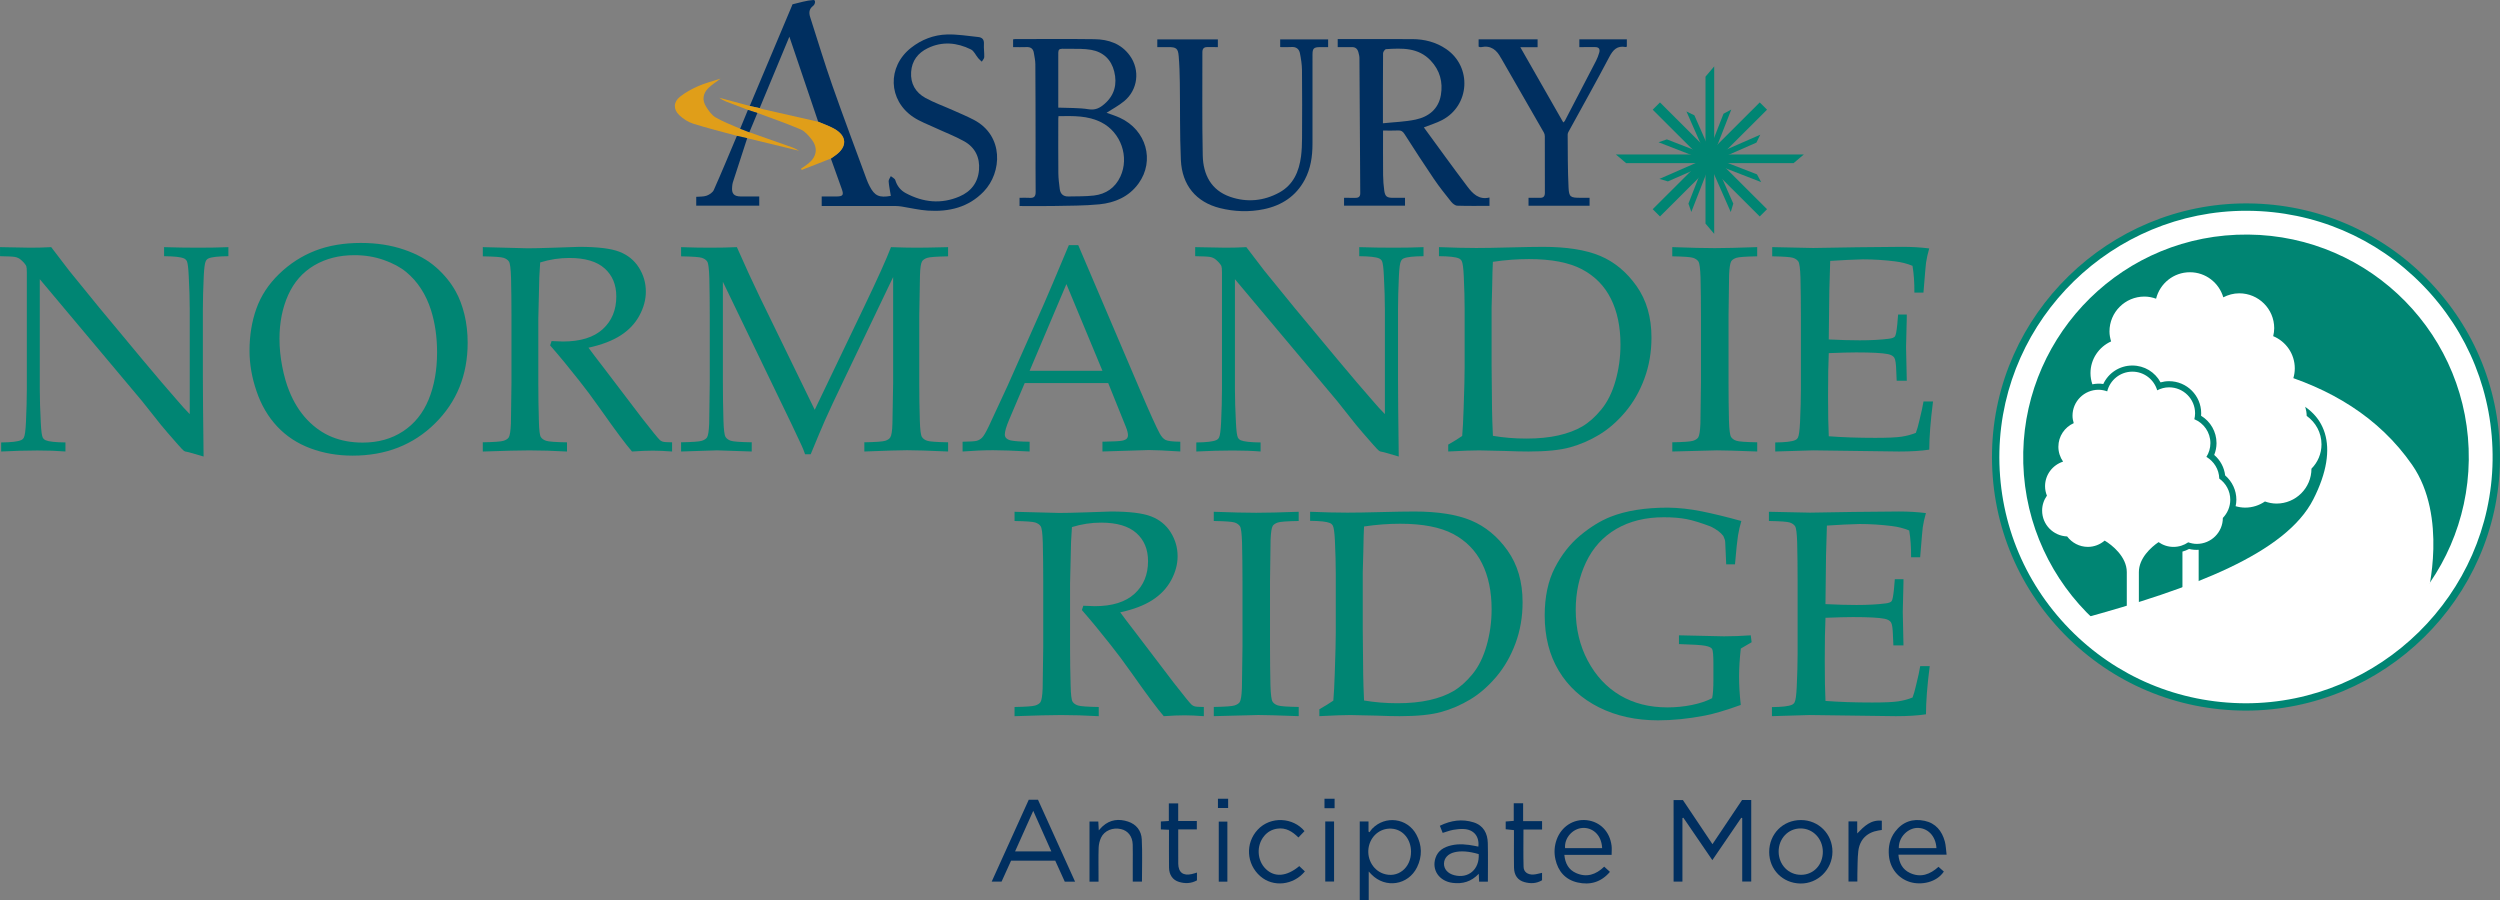 <svg width="386" height="139" viewBox="0 0 386 139" fill="none" xmlns="http://www.w3.org/2000/svg">
<rect x="0" y="0" width="386" height="139" fill="#808080" stroke="none"/>
<g clip-path="url(#clip0_30_1880)">
<path d="M347.159 31.977C325.543 31.79 308.596 49.044 308.139 69.685C307.662 91.206 324.928 109.107 346.746 109.154C368.143 109.139 385.146 92.008 385.424 71.109C385.716 49.586 368.462 32.158 347.159 31.977Z" fill="white"/>
<path d="M258.401 123.53C258.881 123.53 259.323 123.53 259.843 123.53C261.321 125.739 262.827 127.986 264.404 130.341C265.958 128.021 267.461 125.777 268.974 123.521C269.439 123.521 269.881 123.521 270.39 123.521C270.39 127.715 270.39 131.888 270.39 136.114C269.96 136.114 269.527 136.114 269 136.114C269 132.831 269 129.568 269 126.305C268.95 126.293 268.901 126.279 268.851 126.267C267.382 128.418 265.914 130.569 264.387 132.804C262.854 130.563 261.382 128.412 259.914 126.261C259.864 126.276 259.817 126.291 259.767 126.305C259.767 129.562 259.767 132.819 259.767 136.123C259.276 136.123 258.866 136.123 258.404 136.123C258.401 131.929 258.401 127.75 258.401 123.53Z" fill="#002F60"/>
<path d="M209.944 126.839C210.427 126.839 210.836 126.839 211.299 126.839C211.299 127.385 211.299 127.887 211.299 128.392C211.348 128.427 211.398 128.459 211.451 128.494C211.588 128.313 211.708 128.115 211.866 127.951C213.882 125.856 217.307 126.293 218.688 128.865C219.569 130.502 219.613 132.224 218.794 133.899C217.433 136.68 213.917 137.22 211.755 135.011C211.655 134.909 211.559 134.803 211.331 134.561C211.331 136.143 211.331 137.558 211.331 139.003C210.822 139.003 210.409 139.003 209.944 139.003C209.944 134.958 209.944 130.937 209.944 126.839ZM217.863 131.488C217.852 129.655 216.719 128.205 215.116 127.972C213.373 127.721 211.781 128.844 211.363 130.621C210.939 132.431 211.895 134.287 213.56 134.882C215.783 135.676 217.878 134.024 217.863 131.488Z" fill="#002F60"/>
<path d="M165.989 136.125C165.436 136.125 164.96 136.125 164.398 136.125C163.924 135.078 163.43 133.992 162.929 132.886C160.645 132.886 158.392 132.886 156.11 132.886C155.619 133.969 155.136 135.031 154.642 136.122C154.156 136.122 153.685 136.122 153.117 136.122C155.037 131.879 156.929 127.697 158.84 123.477C159.284 123.477 159.729 123.477 160.264 123.477C162.148 127.642 164.053 131.853 165.989 136.125ZM159.533 125.193C158.568 127.353 157.655 129.39 156.727 131.459C158.632 131.459 160.419 131.459 162.327 131.459C161.385 129.346 160.487 127.332 159.533 125.193Z" fill="#002F60"/>
<path d="M229.729 136.134C229.226 136.134 228.816 136.134 228.377 136.134C228.36 135.761 228.342 135.416 228.319 134.914C227.146 136.152 225.803 136.505 224.29 136.318C222.213 136.058 221.017 134.322 221.646 132.454C222.035 131.298 222.962 130.788 224.068 130.525C225.297 130.236 226.522 130.37 227.742 130.613C227.915 130.648 228.085 130.683 228.26 130.718C228.433 129.13 227.549 128.068 225.981 128.001C225.446 127.977 224.896 128.03 224.369 128.129C223.846 128.225 223.34 128.424 222.749 128.599C222.608 128.249 222.471 127.901 222.313 127.499C224.03 126.658 225.759 126.416 227.523 126.971C229.035 127.446 229.679 128.657 229.717 130.163C229.764 132.119 229.729 134.077 229.729 136.134ZM228.313 131.873C226.792 131.427 225.551 131.342 224.539 131.596C223.568 131.841 222.98 132.478 222.953 133.312C222.924 134.176 223.524 134.868 224.533 135.13C226.716 135.702 228.456 134.231 228.313 131.873Z" fill="#002F60"/>
<path d="M282.931 131.503C282.925 134.243 280.675 136.467 277.963 136.414C275.24 136.362 273.166 134.267 273.163 131.558C273.16 128.757 275.281 126.615 278.063 126.615C280.789 126.615 282.937 128.768 282.931 131.503ZM278.083 135.072C280.029 135.063 281.471 133.519 281.445 131.468C281.418 129.466 279.897 127.899 277.993 127.91C276.068 127.922 274.596 129.501 274.623 131.526C274.649 133.537 276.156 135.081 278.083 135.072Z" fill="#002F60"/>
<path d="M247.691 133.811C248.013 134.106 248.273 134.345 248.572 134.617C247.208 136.222 245.491 136.689 243.575 136.254C241.703 135.828 240.571 134.544 240.155 132.673C239.93 131.655 239.991 130.63 240.345 129.644C241.071 127.621 242.946 126.413 244.982 126.635C247.053 126.86 248.554 128.386 248.826 130.569C248.882 131.007 248.835 131.459 248.835 131.99C246.413 131.99 244.011 131.99 241.536 131.99C241.659 133.321 242.203 134.293 243.341 134.798C244.965 135.519 246.398 135.063 247.691 133.811ZM247.372 130.951C247.261 128.736 245.74 127.753 244.359 127.834C242.8 127.928 241.51 129.396 241.647 130.951C243.537 130.951 245.427 130.951 247.372 130.951Z" fill="#002F60"/>
<path d="M299.305 133.835C299.6 134.097 299.866 134.337 300.13 134.57C299.015 136.248 296.663 136.703 294.943 136.196C293.091 135.647 291.827 134.077 291.646 132.092C291.526 130.756 291.78 129.501 292.597 128.418C293.746 126.895 295.303 126.34 297.154 126.734C298.866 127.099 299.831 128.287 300.276 129.906C300.448 130.531 300.457 131.202 300.554 131.958C298.017 131.958 295.586 131.958 293.114 131.958C293.22 133.289 293.775 134.258 294.893 134.783C296.552 135.559 298.003 135.017 299.305 133.835ZM298.986 130.948C298.889 129.04 297.584 127.761 295.946 127.834C294.674 127.89 293.155 129.116 293.173 130.948C295.095 130.948 297.014 130.948 298.986 130.948Z" fill="#002F60"/>
<path d="M176.319 136.12C175.804 136.12 175.392 136.12 174.897 136.12C174.897 135.18 174.897 134.281 174.897 133.385C174.897 132.39 174.918 131.398 174.891 130.402C174.856 129.147 174.163 128.257 173.078 128.009C171.811 127.72 170.518 128.24 170 129.337C169.778 129.81 169.649 130.367 169.631 130.893C169.582 132.337 169.614 133.785 169.614 135.229C169.614 135.521 169.614 135.813 169.614 136.134C169.108 136.134 168.692 136.134 168.219 136.134C168.219 133.055 168.219 129.973 168.219 126.842C168.663 126.842 169.102 126.842 169.579 126.842C169.602 127.277 169.623 127.68 169.652 128.208C169.906 127.936 170.07 127.732 170.266 127.56C171.413 126.536 172.744 126.387 174.151 126.845C175.465 127.271 176.225 128.278 176.29 129.597C176.398 131.754 176.319 133.919 176.319 136.12Z" fill="#002F60"/>
<path d="M200.609 133.727C200.922 134.024 201.2 134.287 201.475 134.547C199.688 136.703 196.572 137.019 194.591 135.291C192.438 133.414 192.245 130.201 194.179 128.115C196.18 125.955 199.693 126.221 201.414 128.325C201.13 128.622 200.828 128.938 200.477 129.305C199.559 128.406 198.55 127.735 197.186 127.948C196.373 128.074 195.709 128.447 195.188 129.075C193.962 130.551 194.077 132.851 195.437 134.17C196.8 135.492 198.652 135.358 200.609 133.727Z" fill="#002F60"/>
<path d="M238.093 134.766C238.093 135.18 238.093 135.536 238.093 135.91C237.224 136.435 236.302 136.452 235.381 136.198C234.336 135.912 233.789 135.154 233.763 133.966C233.731 132.518 233.754 131.071 233.754 129.623C233.754 129.171 233.754 128.722 233.754 128.17C233.336 128.126 232.935 128.085 232.479 128.036C232.479 127.645 232.479 127.274 232.479 126.842C232.874 126.81 233.254 126.778 233.722 126.74C233.722 125.827 233.722 124.939 233.722 124.026C234.231 124.026 234.649 124.026 235.17 124.026C235.17 124.931 235.17 125.818 235.17 126.778C236.194 126.778 237.119 126.778 238.096 126.778C238.096 127.227 238.096 127.604 238.096 128.085C237.157 128.085 236.209 128.085 235.223 128.085C235.223 130.076 235.185 131.967 235.24 133.855C235.264 134.649 235.902 135.081 236.779 135.025C237.195 135.002 237.604 134.868 238.093 134.766Z" fill="#002F60"/>
<path d="M180.491 128.117C180.005 128.097 179.645 128.079 179.236 128.062C179.236 127.659 179.236 127.28 179.236 126.836C179.622 126.813 180.005 126.789 180.467 126.76C180.467 125.87 180.467 124.98 180.467 124.046C180.979 124.046 181.412 124.046 181.913 124.046C181.913 124.954 181.913 125.818 181.913 126.766C182.898 126.766 183.817 126.766 184.791 126.766C184.791 127.227 184.791 127.604 184.791 128.062C183.879 128.062 182.954 128.062 181.918 128.062C181.918 128.914 181.918 129.687 181.918 130.461C181.918 131.427 181.907 132.393 181.921 133.356C181.942 134.698 182.676 135.259 184.001 134.958C184.262 134.9 184.516 134.812 184.812 134.725C184.812 135.121 184.812 135.507 184.812 135.927C183.919 136.423 182.975 136.452 182.024 136.163C181.058 135.871 180.508 135.06 180.497 133.948C180.479 132.32 180.491 130.691 180.491 129.06C180.491 128.768 180.491 128.47 180.491 128.117Z" fill="#002F60"/>
<path d="M285.409 126.825C285.874 126.825 286.263 126.825 286.754 126.825C286.754 127.452 286.754 128.068 286.754 128.684C287.831 127.569 288.846 126.539 290.552 126.717C290.552 127.198 290.552 127.645 290.552 128.147C290.399 128.17 290.23 128.196 290.06 128.223C288.258 128.514 287.129 129.612 286.918 131.447C286.787 132.612 286.816 133.794 286.778 134.967C286.766 135.329 286.775 135.688 286.775 136.114C286.324 136.114 285.891 136.114 285.409 136.114C285.409 133.041 285.409 129.979 285.409 126.825Z" fill="#002F60"/>
<path d="M189.507 136.128C189.071 136.128 188.658 136.128 188.176 136.128C188.176 133.07 188.176 129.991 188.176 126.854C188.579 126.854 189.015 126.854 189.507 126.854C189.507 129.936 189.507 133.012 189.507 136.128Z" fill="#002F60"/>
<path d="M204.62 126.839C205.108 126.839 205.518 126.839 205.98 126.839C205.98 129.938 205.98 132.994 205.98 136.108C205.536 136.108 205.103 136.108 204.62 136.108C204.62 133.035 204.62 129.973 204.62 126.839Z" fill="#002F60"/>
<path d="M188.05 124.758C188.05 124.268 188.05 123.804 188.05 123.32C188.594 123.32 189.089 123.32 189.624 123.32C189.624 123.801 189.624 124.242 189.624 124.758C189.135 124.758 188.644 124.758 188.05 124.758Z" fill="#002F60"/>
<path d="M204.5 123.32C205.029 123.32 205.527 123.32 206.062 123.32C206.062 123.795 206.062 124.265 206.062 124.785C205.532 124.785 205.041 124.785 204.5 124.785C204.5 124.286 204.5 123.824 204.5 123.32Z" fill="#002F60"/>
<path d="M0.178 69.712V68.314C1.738 68.299 2.762 68.179 3.25 67.958C3.458 67.87 3.607 67.727 3.695 67.534C3.844 67.24 3.946 66.46 4.008 65.203C4.096 63.247 4.142 61.56 4.142 60.139V42.042C4.142 41.555 4.113 41.237 4.055 41.088C3.935 40.822 3.668 40.504 3.253 40.134C2.987 39.897 2.677 39.746 2.329 39.678C1.981 39.614 1.205 39.571 0.003 39.556V38.158C2.481 38.216 4.04 38.245 4.678 38.245C5.76 38.245 6.837 38.216 7.905 38.158C9.165 39.801 10.093 41.015 10.687 41.8L15.294 47.462L22.017 55.546C24.17 58.123 25.899 60.151 27.204 61.631C28.035 62.608 28.731 63.379 29.295 63.939V47.707C29.295 46.257 29.243 44.555 29.14 42.6C29.082 41.371 28.985 40.609 28.851 40.312C28.745 40.119 28.59 39.979 28.383 39.889C27.894 39.681 26.876 39.571 25.334 39.556V38.158C27.087 38.216 28.86 38.245 30.656 38.245C32.347 38.245 33.882 38.216 35.263 38.158V39.556C33.719 39.571 32.703 39.681 32.215 39.889C32.007 39.976 31.858 40.125 31.77 40.332C31.621 40.612 31.519 41.392 31.457 42.664C31.369 44.619 31.323 46.297 31.323 47.704V58.385C31.323 60.548 31.361 64.581 31.434 70.488L29.14 69.823L28.605 69.712C28.517 69.682 28.435 69.639 28.359 69.577C28.254 69.504 27.973 69.207 27.514 68.69C26.282 67.298 25.378 66.248 24.799 65.538L21.926 61.919L6.143 43.108V60.139C6.143 61.59 6.196 63.3 6.298 65.27C6.357 66.498 6.454 67.254 6.588 67.534C6.693 67.742 6.848 67.891 7.056 67.978C7.545 68.185 8.563 68.296 10.104 68.311V69.709C8.8 69.604 7.36 69.554 5.787 69.554C4.066 69.557 2.197 69.609 0.178 69.712Z" fill="#008573"/>
<path d="M38.525 54.145C38.525 51.807 38.876 49.645 39.581 47.66C40.286 45.676 41.456 43.892 43.089 42.308C44.721 40.723 46.57 39.529 48.633 38.721C50.695 37.913 53.056 37.51 55.712 37.51C58.161 37.51 60.387 37.854 62.391 38.543C64.395 39.229 66.036 40.142 67.32 41.272C68.605 42.407 69.617 43.645 70.36 44.993C70.924 46 71.372 47.184 71.706 48.544C72.039 49.907 72.206 51.364 72.206 52.919C72.206 57.91 70.524 62.059 67.162 65.378C63.801 68.696 59.562 70.351 54.443 70.351C52.114 70.351 49.937 69.974 47.922 69.218C45.903 68.463 44.198 67.342 42.802 65.853C41.407 64.365 40.345 62.559 39.619 60.434C38.888 58.318 38.525 56.217 38.525 54.145ZM43.153 52.303C43.153 53.71 43.294 55.137 43.577 56.59C43.858 58.041 44.215 59.293 44.645 60.343C45.356 62.121 46.289 63.612 47.439 64.817C48.589 66.026 49.873 66.913 51.289 67.482C52.705 68.054 54.276 68.337 55.999 68.337C58.389 68.337 60.466 67.756 62.233 66.592C64 65.43 65.316 63.793 66.182 61.686C67.051 59.576 67.484 57.145 67.484 54.39C67.484 52.035 67.171 49.867 66.548 47.885C66.162 46.671 65.65 45.574 65.012 44.587C64.374 43.604 63.614 42.743 62.73 42.01C61.847 41.275 60.703 40.659 59.293 40.154C57.883 39.652 56.361 39.398 54.729 39.398C52.368 39.398 50.3 39.923 48.518 40.974C46.737 42.025 45.397 43.548 44.499 45.536C43.604 47.532 43.153 49.785 43.153 52.303Z" fill="#008573"/>
<path d="M74.546 39.579V38.158C75.125 38.172 76.009 38.196 77.194 38.225L81.468 38.336C82.313 38.336 83.627 38.307 85.408 38.248C87.722 38.161 89.065 38.114 89.437 38.114C92.271 38.114 94.34 38.365 95.636 38.87C96.934 39.372 97.938 40.192 98.652 41.324C99.363 42.459 99.719 43.691 99.719 45.022C99.719 46.265 99.386 47.502 98.719 48.731C98.052 49.96 97.084 50.981 95.814 51.795C94.544 52.61 92.894 53.24 90.861 53.684C91.233 54.203 92.108 55.356 93.488 57.148L99.096 64.52C100.7 66.577 101.633 67.724 101.902 67.96C102.036 68.065 102.168 68.138 102.303 68.182C102.525 68.255 103.014 68.293 103.771 68.293V69.714C102.642 69.627 101.656 69.58 100.811 69.58C99.936 69.58 98.859 69.624 97.584 69.714C96.619 68.605 95.001 66.434 92.731 63.209C91.47 61.417 90.355 59.923 89.393 58.724C87.834 56.739 86.35 54.941 84.94 53.328L85.163 52.662C85.935 52.706 86.52 52.729 86.921 52.729C89.621 52.729 91.669 52.093 93.064 50.821C94.46 49.548 95.156 47.867 95.156 45.781C95.156 43.959 94.556 42.512 93.354 41.441C92.151 40.367 90.335 39.83 87.901 39.83C86.374 39.83 84.873 40.061 83.404 40.519C83.346 41.318 83.299 42.066 83.27 42.763C83.255 42.97 83.203 45.124 83.115 49.224V59.083C83.115 61.096 83.144 63.057 83.203 64.966C83.232 66.373 83.334 67.21 83.504 67.476C83.674 67.742 83.951 67.94 84.338 68.062C84.724 68.191 85.791 68.267 87.544 68.296V69.717C85.438 69.598 83.501 69.539 81.734 69.539C80.309 69.539 77.913 69.598 74.543 69.717V68.29C76.296 68.261 77.363 68.182 77.749 68.057C78.136 67.931 78.402 67.759 78.551 67.534C78.73 67.24 78.841 66.522 78.885 65.38C78.899 65.068 78.928 62.967 78.972 59.074V48.792C78.972 46.779 78.949 44.809 78.905 42.886C78.861 41.479 78.753 40.647 78.583 40.387C78.414 40.131 78.139 39.938 77.758 39.81C77.387 39.687 76.313 39.608 74.546 39.579Z" fill="#008573"/>
<path d="M105.161 39.579V38.158C106.72 38.216 108.209 38.245 109.634 38.245C111.073 38.245 112.454 38.216 113.773 38.158C115.078 41.12 116.274 43.718 117.357 45.953L125.794 63.274L133.406 47.395C135.483 43.072 136.869 39.994 137.569 38.158C139.143 38.216 140.471 38.245 141.553 38.245C142.548 38.245 144.157 38.216 146.383 38.158V39.579C144.616 39.608 143.545 39.687 143.168 39.813C142.791 39.941 142.524 40.113 142.378 40.335C142.185 40.63 142.074 41.348 142.045 42.489C142.03 42.784 141.992 44.888 141.933 48.795V59.077C141.933 61.091 141.963 63.052 142.021 64.96C142.065 66.367 142.173 67.205 142.346 67.47C142.516 67.736 142.791 67.934 143.171 68.057C143.548 68.185 144.622 68.261 146.386 68.29V69.712C143.387 69.577 141.272 69.513 140.041 69.513C139.046 69.513 136.849 69.58 133.453 69.712V68.29C135.22 68.261 136.293 68.182 136.679 68.057C137.065 67.931 137.326 67.759 137.457 67.534C137.651 67.24 137.762 66.522 137.791 65.381C137.806 65.068 137.844 62.967 137.902 59.074V42.775L130.223 58.809C129.021 61.309 128.079 63.323 127.397 64.85C126.908 65.959 126.165 67.721 125.171 70.135H124.302C124.109 69.572 123.93 69.122 123.766 68.781L122.254 65.562L111.614 43.51V59.077C111.614 61.091 111.643 63.052 111.702 64.96C111.746 66.367 111.854 67.205 112.027 67.47C112.196 67.736 112.471 67.934 112.852 68.057C113.229 68.185 114.303 68.261 116.067 68.29V69.712L110.701 69.534L105.158 69.712V68.29C106.91 68.261 107.978 68.182 108.364 68.057C108.75 67.931 109.016 67.759 109.166 67.534C109.344 67.24 109.455 66.522 109.499 65.381C109.514 65.068 109.543 62.967 109.587 59.074V48.793C109.587 46.779 109.563 44.809 109.52 42.886C109.476 41.479 109.367 40.647 109.198 40.388C109.028 40.131 108.753 39.938 108.373 39.81C108.001 39.687 106.928 39.608 105.161 39.579Z" fill="#008573"/>
<path d="M148.624 69.712V68.203C149.797 68.188 150.526 68.141 150.815 68.057C151.105 67.978 151.371 67.82 151.617 67.593C151.862 67.362 152.214 66.767 152.676 65.804C152.942 65.255 153.907 63.177 155.569 59.564L161.133 47.039C161.742 45.661 163.041 42.597 165.03 37.846H166.478L175.98 60.119C177.524 63.732 178.548 65.996 179.052 66.913C179.332 67.432 179.64 67.771 179.976 67.934C180.312 68.098 181.064 68.185 182.237 68.2V69.709C179.923 69.56 178.306 69.487 177.384 69.487L170.217 69.709V68.2C171.878 68.171 172.888 68.118 173.245 68.045C173.601 67.972 173.841 67.864 173.967 67.724C174.093 67.584 174.157 67.409 174.157 67.202C174.157 66.875 174.052 66.455 173.844 65.935L171.106 59.141H158.217L155.791 64.85C155.361 65.871 155.145 66.618 155.145 67.094C155.145 67.301 155.203 67.47 155.323 67.605C155.487 67.797 155.739 67.931 156.081 68.004C156.631 68.124 157.593 68.188 158.974 68.203V69.712C156.467 69.577 154.589 69.513 153.343 69.513C151.903 69.513 150.33 69.58 148.624 69.712ZM158.974 57.253H170.217L164.653 43.863L158.974 57.253Z" fill="#008573"/>
<path d="M184.709 69.712V68.314C186.268 68.299 187.292 68.179 187.781 67.958C187.989 67.87 188.138 67.727 188.226 67.534C188.375 67.24 188.477 66.46 188.539 65.203C188.626 63.247 188.673 61.56 188.673 60.139V42.042C188.673 41.555 188.644 41.237 188.585 41.088C188.465 40.822 188.199 40.504 187.784 40.134C187.518 39.897 187.208 39.746 186.859 39.678C186.511 39.614 185.736 39.571 184.534 39.556V38.158C187.012 38.216 188.571 38.245 189.209 38.245C190.291 38.245 191.368 38.216 192.435 38.158C193.696 39.801 194.624 41.015 195.217 41.8L199.825 47.462L206.548 55.546C208.701 58.123 210.43 60.151 211.734 61.631C212.565 62.608 213.262 63.379 213.826 63.939V47.707C213.826 46.257 213.773 44.555 213.671 42.6C213.613 41.371 213.516 40.609 213.381 40.312C213.276 40.119 213.121 39.979 212.913 39.889C212.425 39.681 211.407 39.571 209.865 39.556V38.158C211.617 38.216 213.39 38.245 215.186 38.245C216.877 38.245 218.413 38.216 219.794 38.158V39.556C218.249 39.571 217.234 39.681 216.746 39.889C216.538 39.976 216.389 40.125 216.301 40.332C216.152 40.612 216.049 41.392 215.988 42.664C215.9 44.619 215.853 46.297 215.853 47.704V58.385C215.853 60.548 215.891 64.581 215.965 70.488L213.671 69.823L213.136 69.712C213.048 69.682 212.966 69.639 212.89 69.577C212.785 69.504 212.504 69.207 212.045 68.69C210.813 67.298 209.909 66.248 209.33 65.538L206.457 61.919L190.674 43.111V60.142C190.674 61.593 190.727 63.303 190.829 65.273C190.888 66.501 190.984 67.257 191.119 67.537C191.224 67.745 191.379 67.893 191.587 67.981C192.075 68.188 193.094 68.299 194.635 68.314V69.712C193.33 69.606 191.891 69.557 190.317 69.557C188.597 69.557 186.728 69.609 184.709 69.712Z" fill="#008573"/>
<path d="M223.603 69.711V68.646C224.463 68.159 225.183 67.712 225.762 67.312C225.85 66.306 225.926 64.908 225.984 63.116C226.09 60.066 226.14 57.95 226.14 56.765V47.704C226.14 46.253 226.096 44.552 226.005 42.597C225.946 41.368 225.841 40.606 225.692 40.309C225.587 40.116 225.432 39.976 225.224 39.886C224.735 39.678 223.717 39.567 222.176 39.553V38.155C224.343 38.242 226.257 38.289 227.918 38.289C229.194 38.289 230.934 38.26 233.14 38.202C235.343 38.143 237.054 38.114 238.271 38.114C241.908 38.114 244.83 38.578 247.042 39.5C249.253 40.428 251.132 41.978 252.673 44.152C254.218 46.329 254.987 48.985 254.987 52.125C254.987 54.375 254.625 56.485 253.896 58.455C253.168 60.425 252.182 62.147 250.936 63.618C249.689 65.092 248.352 66.256 246.928 67.117C245.503 67.978 244.008 68.623 242.443 69.061C240.878 69.498 238.728 69.714 235.998 69.714C235.094 69.714 233.869 69.685 232.327 69.627C230.308 69.568 228.989 69.539 228.366 69.539C227.462 69.533 225.873 69.595 223.603 69.711ZM230.504 67.292C232.137 67.572 233.857 67.715 235.668 67.715C237.537 67.715 239.19 67.552 240.62 67.228C242.054 66.901 243.277 66.443 244.292 65.85C245.307 65.258 246.29 64.385 247.241 63.23C248.191 62.074 248.923 60.597 249.435 58.8C249.947 56.999 250.201 55.14 250.201 53.214C250.201 50.459 249.71 48.095 248.721 46.119C247.735 44.143 246.246 42.629 244.257 41.578C242.267 40.528 239.538 40.002 236.066 40.002C234.24 40.002 232.385 40.142 230.501 40.425C230.457 41.152 230.419 42.439 230.39 44.289L230.302 47.508V56.368L230.37 63.253C230.387 64.301 230.431 65.649 230.504 67.292Z" fill="#008573"/>
<path d="M271.314 68.29V69.712C268.154 69.592 266.075 69.534 265.08 69.534L258.202 69.712V68.29C259.954 68.261 261.022 68.182 261.408 68.057C261.795 67.931 262.061 67.759 262.21 67.534C262.388 67.24 262.5 66.522 262.544 65.381C262.558 65.068 262.587 62.967 262.631 59.074V48.793C262.631 46.779 262.608 44.809 262.564 42.886C262.52 41.479 262.412 40.647 262.242 40.388C262.073 40.131 261.798 39.938 261.417 39.81C261.04 39.684 259.966 39.608 258.199 39.576V38.155C261.034 38.26 263.222 38.31 264.767 38.31C266.25 38.31 268.432 38.257 271.311 38.155V39.576C269.544 39.605 268.473 39.684 268.096 39.81C267.719 39.938 267.452 40.11 267.306 40.332C267.128 40.627 267.017 41.345 266.973 42.486C266.958 42.781 266.929 44.885 266.885 48.793V59.074C266.885 61.088 266.908 63.049 266.952 64.957C266.996 66.364 267.104 67.202 267.277 67.467C267.447 67.733 267.722 67.931 268.102 68.054C268.476 68.185 269.547 68.261 271.314 68.29Z" fill="#008573"/>
<path d="M274.096 69.711V68.314C275.655 68.299 276.679 68.179 277.168 67.957C277.375 67.87 277.525 67.727 277.612 67.534C277.762 67.24 277.864 66.46 277.925 65.203C278.013 63.247 278.06 61.56 278.06 60.139V48.792C278.06 46.779 278.037 44.809 277.993 42.886C277.949 41.479 277.841 40.647 277.671 40.387C277.501 40.131 277.226 39.938 276.846 39.81C276.469 39.684 275.395 39.608 273.628 39.576V38.155L279.973 38.289L286.696 38.178C289.917 38.134 292.254 38.111 293.708 38.111C295.177 38.111 296.563 38.193 297.871 38.356C297.634 39.2 297.47 39.932 297.382 40.554C297.353 40.688 297.219 42.226 296.982 45.174H295.58C295.595 43.665 295.499 42.287 295.291 41.044C294.475 40.703 293.576 40.475 292.596 40.355C290.935 40.148 289.273 40.043 287.612 40.043C287.255 40.043 286.462 40.072 285.23 40.131C283.999 40.189 283.115 40.242 282.583 40.285C282.524 41.928 282.477 43.469 282.448 44.905L282.36 52.411C284.098 52.499 285.692 52.545 287.146 52.545C288.913 52.545 290.42 52.464 291.666 52.3C292.14 52.242 292.444 52.122 292.579 51.944C292.713 51.766 292.831 51.159 292.936 50.123L293.07 48.568H294.407V48.991L294.296 53.611L294.407 58.785H292.848L292.781 57.276C292.752 56.182 292.652 55.499 292.482 55.233C292.313 54.968 291.988 54.781 291.514 54.679C290.669 54.501 289.027 54.413 286.593 54.413C285.599 54.413 284.189 54.451 282.363 54.524C282.29 56.004 282.252 58.204 282.252 61.12C282.252 63.857 282.29 65.938 282.363 67.359C284.499 67.523 286.898 67.604 289.554 67.604C291.438 67.604 292.781 67.546 293.582 67.426C294.384 67.307 295.127 67.108 295.809 66.828C295.987 66.37 296.166 65.748 296.344 64.963C296.672 63.647 296.885 62.655 296.99 61.986H298.459C298.073 64.978 297.88 67.456 297.88 69.425C296.604 69.618 295.054 69.714 293.228 69.714L279.938 69.536C279.733 69.533 277.791 69.595 274.096 69.711Z" fill="#008573"/>
<path d="M156.648 80.443V79.021C157.228 79.036 158.111 79.059 159.296 79.088L163.57 79.199C164.415 79.199 165.729 79.17 167.511 79.112C169.825 79.024 171.167 78.978 171.539 78.978C174.374 78.978 176.439 79.228 177.738 79.733C179.037 80.235 180.043 81.055 180.754 82.188C181.465 83.323 181.822 84.555 181.822 85.885C181.822 87.129 181.488 88.366 180.821 89.595C180.154 90.823 179.183 91.845 177.916 92.659C176.647 93.473 174.997 94.104 172.964 94.547C173.335 95.067 174.21 96.219 175.591 98.011L181.199 105.383C182.802 107.441 183.735 108.588 184.004 108.824C184.139 108.929 184.27 109.002 184.405 109.046C184.627 109.119 185.116 109.157 185.874 109.157V110.578C184.744 110.49 183.758 110.444 182.913 110.444C182.038 110.444 180.962 110.487 179.686 110.578C178.721 109.469 177.103 107.298 174.833 104.073C173.572 102.281 172.457 100.787 171.495 99.587C169.936 97.603 168.453 95.805 167.043 94.191L167.265 93.526C168.037 93.57 168.622 93.593 169.023 93.593C171.723 93.593 173.771 92.957 175.166 91.684C176.562 90.412 177.258 88.731 177.258 86.644C177.258 84.823 176.658 83.376 175.456 82.305C174.254 81.231 172.437 80.694 170.003 80.694C168.476 80.694 166.975 80.924 165.507 81.382C165.448 82.182 165.401 82.929 165.372 83.626C165.357 83.834 165.305 85.987 165.217 90.088V99.946C165.217 101.96 165.246 103.921 165.305 105.83C165.334 107.236 165.434 108.074 165.603 108.339C165.773 108.605 166.054 108.803 166.44 108.926C166.826 109.054 167.894 109.13 169.646 109.16V110.581C167.54 110.461 165.603 110.403 163.836 110.403C162.412 110.403 160.016 110.461 156.646 110.581V109.16C158.398 109.13 159.466 109.052 159.852 108.926C160.238 108.801 160.504 108.628 160.653 108.404C160.832 108.109 160.943 107.391 160.987 106.25C161.001 105.938 161.031 103.836 161.075 99.943V89.662C161.075 87.648 161.051 85.678 161.007 83.755C160.963 82.348 160.855 81.516 160.683 81.257C160.513 81 160.238 80.807 159.858 80.679C159.486 80.551 158.415 80.472 156.648 80.443Z" fill="#008573"/>
<path d="M200.521 109.154V110.575C197.362 110.455 195.282 110.397 194.287 110.397L187.409 110.575V109.154C189.162 109.124 190.23 109.046 190.616 108.92C191.002 108.795 191.268 108.622 191.417 108.398C191.596 108.103 191.707 107.385 191.751 106.244C191.765 105.932 191.795 103.83 191.839 99.937V89.656C191.839 87.642 191.815 85.672 191.771 83.749C191.727 82.342 191.619 81.511 191.447 81.251C191.277 80.994 191.002 80.801 190.622 80.673C190.244 80.547 189.171 80.472 187.406 80.44V79.018C190.241 79.123 192.429 79.173 193.974 79.173C195.457 79.173 197.64 79.121 200.518 79.018V80.44C198.751 80.469 197.681 80.547 197.3 80.673C196.923 80.801 196.66 80.974 196.51 81.195C196.332 81.49 196.221 82.208 196.177 83.349C196.162 83.644 196.133 85.748 196.089 89.656V99.937C196.089 101.951 196.113 103.912 196.156 105.821C196.2 107.227 196.309 108.065 196.478 108.331C196.648 108.596 196.923 108.795 197.303 108.917C197.681 109.049 198.754 109.124 200.521 109.154Z" fill="#008573"/>
<path d="M203.707 110.575V109.51C204.567 109.022 205.287 108.576 205.866 108.176C205.954 107.169 206.03 105.771 206.088 103.979C206.194 100.93 206.244 98.814 206.244 97.629V88.567C206.244 87.117 206.2 85.415 206.109 83.46C206.05 82.231 205.945 81.47 205.796 81.172C205.691 80.98 205.536 80.84 205.328 80.749C204.839 80.542 203.821 80.431 202.28 80.416V79.018C204.447 79.106 206.361 79.153 208.022 79.153C209.298 79.153 211.038 79.124 213.241 79.065C215.444 79.007 217.155 78.978 218.372 78.978C222.009 78.978 224.931 79.442 227.143 80.364C229.354 81.292 231.233 82.841 232.774 85.016C234.319 87.193 235.088 89.849 235.088 92.989C235.088 95.239 234.726 97.349 233.997 99.319C233.269 101.289 232.283 103.01 231.037 104.481C229.79 105.955 228.453 107.12 227.029 107.981C225.604 108.839 224.109 109.486 222.544 109.924C220.979 110.362 218.832 110.578 216.099 110.578C215.195 110.578 213.97 110.549 212.428 110.49C210.409 110.432 209.09 110.403 208.467 110.403C207.566 110.4 205.977 110.458 203.707 110.575ZM210.608 108.156C212.241 108.436 213.961 108.579 215.772 108.579C217.641 108.579 219.291 108.415 220.724 108.091C222.158 107.767 223.381 107.306 224.396 106.714C225.411 106.121 226.397 105.249 227.345 104.093C228.295 102.938 229.024 101.461 229.536 99.663C230.048 97.862 230.305 96.003 230.305 94.077C230.305 91.322 229.811 88.958 228.825 86.983C227.839 85.007 226.35 83.492 224.364 82.442C222.374 81.391 219.645 80.866 216.172 80.866C214.347 80.866 212.492 81.006 210.608 81.289C210.564 82.016 210.526 83.303 210.497 85.153L210.409 88.372V97.232L210.477 104.117C210.491 105.164 210.535 106.513 210.608 108.156Z" fill="#008573"/>
<path d="M268.775 108.844C266.519 109.658 264.67 110.207 263.231 110.487C260.695 110.975 258.29 111.22 256.02 111.22C252.591 111.22 249.543 110.551 246.872 109.212C244.201 107.872 242.139 105.996 240.685 103.582C239.231 101.169 238.502 98.32 238.502 95.031C238.502 92.145 239.023 89.691 240.064 87.671C241.106 85.649 242.408 83.988 243.97 82.687C245.535 81.385 247.094 80.422 248.651 79.8C251.041 78.852 253.992 78.379 257.509 78.379C259.156 78.394 260.891 78.583 262.707 78.945C264.524 79.31 266.575 79.809 268.862 80.445C268.64 81.201 268.47 81.94 268.35 82.666C268.231 83.393 268.075 84.878 267.882 87.129H266.525L266.414 84.598C266.399 84.213 266.385 83.904 266.37 83.664C266.355 83.425 266.259 83.124 266.08 82.754C265.68 82.22 265.042 81.741 264.167 81.309C262.655 80.731 261.403 80.346 260.417 80.153C259.431 79.961 258.252 79.865 256.889 79.865C254.068 79.865 251.629 80.463 249.566 81.662C247.504 82.862 245.942 84.578 244.883 86.813C243.821 89.049 243.291 91.492 243.291 94.141C243.291 97.057 243.911 99.68 245.152 102.015C246.392 104.344 248.057 106.13 250.143 107.365C252.231 108.602 254.662 109.221 257.441 109.221C258.749 109.221 260.016 109.095 261.242 108.844C262.467 108.593 263.506 108.246 264.351 107.799C264.486 107.207 264.55 106.259 264.55 104.957V102.491C264.55 101.189 264.483 100.425 264.351 100.203C264.217 99.981 263.86 99.815 263.272 99.704C262.687 99.59 261.338 99.508 259.232 99.447V98.093L266.177 98.248C267.528 98.248 268.906 98.195 270.316 98.093L270.451 99.158L268.78 100.136C268.602 101.72 268.514 103.177 268.514 104.51C268.514 105.844 268.596 107.289 268.775 108.844Z" fill="#008573"/>
<path d="M273.587 110.575V109.177C275.146 109.162 276.17 109.043 276.659 108.821C276.866 108.733 277.016 108.59 277.103 108.398C277.253 108.103 277.355 107.324 277.416 106.066C277.504 104.111 277.551 102.424 277.551 101.003V89.656C277.551 87.642 277.528 85.672 277.484 83.749C277.44 82.342 277.332 81.511 277.162 81.251C276.992 80.994 276.717 80.802 276.337 80.673C275.959 80.548 274.886 80.472 273.119 80.44V79.018L279.464 79.153L286.187 79.042C289.408 78.998 291.745 78.975 293.199 78.975C294.668 78.975 296.057 79.056 297.362 79.22C297.125 80.063 296.961 80.796 296.873 81.417C296.844 81.552 296.71 83.09 296.473 86.037H295.071C295.086 84.528 294.989 83.151 294.782 81.908C293.966 81.566 293.067 81.338 292.087 81.219C290.426 81.012 288.764 80.907 287.103 80.907C286.746 80.907 285.953 80.936 284.721 80.994C283.49 81.052 282.606 81.105 282.074 81.149C282.015 82.792 281.968 84.333 281.939 85.769L281.851 93.275C283.589 93.362 285.183 93.409 286.637 93.409C288.404 93.409 289.911 93.327 291.157 93.164C291.631 93.106 291.935 92.986 292.07 92.808C292.204 92.63 292.321 92.023 292.427 90.987L292.561 89.431H293.898V89.854L293.787 94.474L293.898 99.648H292.339L292.272 98.14C292.243 97.045 292.143 96.362 291.973 96.097C291.804 95.831 291.479 95.644 291.005 95.542C290.16 95.364 288.518 95.277 286.084 95.277C285.09 95.277 283.68 95.315 281.854 95.388C281.781 96.867 281.743 99.068 281.743 101.983C281.743 104.721 281.781 106.801 281.854 108.223C283.99 108.386 286.389 108.468 289.045 108.468C290.929 108.468 292.272 108.409 293.073 108.29C293.875 108.17 294.618 107.972 295.3 107.692C295.478 107.233 295.656 106.612 295.835 105.827C296.163 104.511 296.376 103.518 296.481 102.85H297.95C297.564 105.841 297.371 108.319 297.371 110.289C296.095 110.482 294.545 110.578 292.719 110.578L279.429 110.4C279.224 110.4 277.282 110.458 273.587 110.575Z" fill="#008573"/>
<path d="M347.118 36.217C327.88 36.051 312.797 51.407 312.39 69.779C311.966 88.932 327.333 104.866 346.752 104.907C365.797 104.893 380.93 89.647 381.179 71.045C381.436 51.895 366.078 36.381 347.118 36.217Z" fill="#008573"/>
<path d="M346.749 109.72C336.104 109.696 326.157 105.509 318.741 97.932C311.305 90.333 307.338 80.294 307.572 69.671C308.04 48.504 325.619 31.405 346.825 31.405C346.939 31.405 347.051 31.405 347.165 31.408C357.649 31.498 367.47 35.672 374.81 43.157C382.165 50.657 386.137 60.586 385.997 71.115C385.713 92.388 368.105 109.705 346.749 109.72ZM346.825 32.543C326.23 32.543 309.166 49.143 308.71 69.697C308.482 80.013 312.334 89.761 319.554 97.141C326.754 104.499 336.414 108.564 346.749 108.587C367.485 108.57 384.578 91.757 384.856 71.104C384.994 60.878 381.135 51.235 373.994 43.954C366.865 36.684 357.334 32.633 347.153 32.546C347.045 32.543 346.937 32.543 346.825 32.543Z" fill="#008573"/>
<path d="M115.76 16.363C117.927 11.215 120.095 6.067 122.263 0.922C122.301 0.829 122.333 0.671 122.394 0.657C123.456 0.409 124.515 0.07 125.592 1.38945e-05C125.975 -0.026 125.882 0.648 125.554 0.896C124.907 1.38 124.875 1.979 125.095 2.656C126.224 6.167 127.286 9.701 128.506 13.18C130.211 18.041 132.031 22.863 133.807 27.701C133.938 28.055 134.093 28.405 134.266 28.74C135.038 30.24 135.746 30.567 137.545 30.243C137.425 29.499 137.264 28.758 137.206 28.008C137.185 27.748 137.422 27.468 137.542 27.197C137.782 27.401 138.157 27.561 138.233 27.812C138.511 28.72 139.049 29.394 139.859 29.826C142.53 31.25 145.301 31.551 148.13 30.343C149.926 29.575 151.005 28.198 151.16 26.219C151.312 24.301 150.546 22.755 148.881 21.821C147.433 21.009 145.859 20.42 144.35 19.714C143.229 19.191 142.042 18.762 141.024 18.082C137.115 15.47 136.963 10.299 140.664 7.384C142.284 6.108 144.171 5.384 146.207 5.323C147.811 5.274 149.425 5.551 151.032 5.714C151.628 5.776 151.962 6.082 151.918 6.774C151.874 7.451 151.994 8.139 151.968 8.819C151.959 9.059 151.722 9.289 151.59 9.523C151.4 9.342 151.195 9.173 151.029 8.974C150.651 8.525 150.388 7.865 149.911 7.632C147.743 6.563 145.479 6.353 143.244 7.439C141.734 8.171 140.793 9.371 140.678 11.11C140.558 12.923 141.366 14.286 142.896 15.126C144.218 15.853 145.66 16.36 147.044 16.979C148.153 17.475 149.276 17.939 150.353 18.5C155.028 20.939 154.721 26.622 151.895 29.566C149.531 32.029 146.532 32.727 143.27 32.52C141.913 32.432 140.57 32.102 139.222 31.889C138.897 31.84 138.566 31.805 138.239 31.805C134.737 31.811 131.232 31.811 127.725 31.811C127.45 31.811 127.178 31.811 126.87 31.811C126.87 31.308 126.87 30.885 126.87 30.337C127.61 30.337 128.359 30.343 129.108 30.337C130.153 30.328 130.305 30.132 129.971 29.187C129.418 27.614 128.848 26.047 128.286 24.477C128.494 24.331 128.699 24.185 128.906 24.042C130.887 22.682 130.814 20.948 128.696 19.819C127.941 19.416 127.119 19.133 126.329 18.794C124.863 14.466 123.395 10.136 121.88 5.662C120.311 9.435 118.802 13.066 117.292 16.696C116.783 16.585 116.271 16.474 115.76 16.363Z" fill="#002F60"/>
<path d="M206.542 7.276C206.542 6.832 206.542 6.464 206.542 6.032C206.793 6.032 207.019 6.032 207.241 6.032C210.848 6.032 214.452 6.021 218.059 6.038C219.949 6.047 221.731 6.502 223.305 7.582C227.301 10.325 226.953 16.302 222.655 18.541C221.789 18.993 220.833 19.279 219.867 19.661C219.882 19.612 219.847 19.67 219.861 19.693C222.088 22.737 224.29 25.799 226.566 28.808C227.38 29.884 228.333 30.9 229.975 30.494C229.975 30.967 229.975 31.338 229.975 31.784C228.322 31.784 226.657 31.816 224.998 31.758C224.679 31.746 224.293 31.44 224.071 31.163C223.141 29.998 222.207 28.825 221.371 27.593C219.82 25.311 218.328 22.991 216.839 20.671C216.591 20.286 216.336 20.116 215.871 20.143C215.116 20.184 214.359 20.154 213.542 20.154C213.542 22.489 213.528 24.76 213.551 27.03C213.56 27.839 213.618 28.65 213.732 29.45C213.861 30.34 214.154 30.541 215.058 30.544C215.666 30.547 216.272 30.544 216.933 30.544C216.933 30.95 216.933 31.317 216.933 31.752C213.82 31.752 210.69 31.752 207.522 31.752C207.522 31.376 207.522 31.011 207.522 30.544C208.107 30.544 208.683 30.532 209.259 30.547C209.76 30.561 210.026 30.36 210.023 29.841C209.982 22.877 209.944 15.914 209.897 8.948C209.894 8.65 209.809 8.35 209.733 8.058C209.593 7.53 209.265 7.252 208.686 7.273C207.996 7.293 207.311 7.276 206.542 7.276ZM213.525 19.034C215.286 18.847 216.968 18.806 218.586 18.459C220.601 18.027 222.105 16.825 222.471 14.677C222.813 12.681 222.322 10.857 220.894 9.348C218.975 7.322 216.491 7.43 214.013 7.588C213.838 7.6 213.545 7.999 213.545 8.218C213.516 11.738 213.525 15.255 213.525 19.034Z" fill="#002F60"/>
<path d="M157.418 31.81C157.418 31.34 157.418 30.973 157.418 30.541C157.965 30.541 158.468 30.512 158.968 30.547C159.659 30.596 159.913 30.328 159.904 29.627C159.875 27.094 159.896 24.558 159.893 22.025C159.887 17.995 159.887 13.967 159.858 9.937C159.855 9.336 159.72 8.735 159.621 8.139C159.515 7.518 159.138 7.24 158.494 7.27C157.816 7.299 157.134 7.275 156.423 7.275C156.423 6.846 156.423 6.479 156.423 6.076C156.525 6.061 156.619 6.035 156.716 6.035C160.805 6.032 164.895 5.994 168.985 6.05C171.144 6.079 173.101 6.733 174.438 8.574C176.059 10.807 175.699 13.865 173.572 15.619C172.724 16.32 171.729 16.842 170.854 17.411C171.48 17.645 172.229 17.869 172.931 18.196C176.992 20.078 178.335 24.803 175.795 28.323C174.318 30.372 172.147 31.311 169.734 31.548C167.391 31.778 165.024 31.755 162.666 31.805C160.934 31.84 159.211 31.81 157.418 31.81ZM163.432 17.933C163.418 18.103 163.4 18.222 163.4 18.342C163.397 21.149 163.383 23.96 163.409 26.767C163.418 27.573 163.526 28.378 163.626 29.181C163.719 29.945 164.178 30.354 164.962 30.334C166.279 30.302 167.604 30.342 168.906 30.188C170.758 29.966 172.174 29 172.978 27.281C174.406 24.231 173.066 20.443 170.067 18.902C167.97 17.825 165.723 17.904 163.432 17.933ZM163.397 16.617C165 16.687 166.563 16.629 168.075 16.868C169.131 17.038 169.819 16.667 170.521 16.06C172.089 14.706 172.516 12.978 172.036 11.04C171.583 9.205 170.345 8.028 168.491 7.699C167.355 7.494 166.168 7.55 165.003 7.535C163.231 7.518 163.4 7.375 163.397 9.111C163.394 11.609 163.397 14.113 163.397 16.617Z" fill="#002F60"/>
<path d="M205.062 6.085C205.062 6.488 205.062 6.835 205.062 7.276C204.614 7.276 204.193 7.27 203.769 7.276C202.847 7.29 202.654 7.483 202.651 8.399C202.648 13.01 202.654 17.621 202.648 22.232C202.645 24.15 202.376 26.02 201.46 27.739C200.106 30.284 197.915 31.72 195.147 32.298C192.88 32.768 190.598 32.689 188.354 32.129C184.7 31.215 182.498 28.615 182.325 24.693C182.15 20.697 182.22 16.693 182.164 12.692C182.144 11.353 182.106 10.01 181.992 8.674C181.889 7.465 181.608 7.273 180.4 7.273C179.844 7.273 179.288 7.273 178.686 7.273C178.686 6.87 178.686 6.502 178.686 6.082C181.769 6.082 184.879 6.082 188.038 6.082C188.038 6.423 188.038 6.788 188.038 7.273C187.526 7.273 186.982 7.284 186.438 7.27C185.894 7.255 185.648 7.506 185.648 8.046C185.66 13.366 185.59 18.689 185.704 24.007C185.768 26.94 186.979 29.371 189.955 30.395C192.535 31.285 195.133 31.04 197.534 29.721C199.699 28.533 200.574 26.476 200.878 24.144C200.998 23.219 201.03 22.276 201.036 21.342C201.054 17.846 201.062 14.35 201.027 10.854C201.019 9.975 200.881 9.091 200.711 8.227C200.58 7.562 200.129 7.203 199.383 7.261C198.83 7.305 198.269 7.27 197.66 7.27C197.66 6.864 197.66 6.499 197.66 6.079C200.109 6.085 202.557 6.085 205.062 6.085Z" fill="#002F60"/>
<path d="M236.004 31.77C236.004 31.352 236.004 31.002 236.004 30.541C236.598 30.541 237.171 30.526 237.745 30.544C238.292 30.561 238.529 30.325 238.529 29.776C238.52 26.864 238.529 23.948 238.52 21.036C238.52 20.843 238.467 20.63 238.371 20.464C236.182 16.644 233.988 12.829 231.791 9.015C231.78 8.995 231.759 8.974 231.747 8.954C231.104 7.728 230.203 6.966 228.708 7.273C228.635 7.287 228.556 7.279 228.48 7.267C228.433 7.261 228.386 7.235 228.298 7.2C228.298 6.847 228.298 6.479 228.298 6.07C231.332 6.07 234.342 6.07 237.405 6.07C237.405 6.429 237.405 6.794 237.405 7.287C236.61 7.287 235.796 7.287 234.737 7.287C237.016 11.277 239.178 15.065 241.369 18.905C241.472 18.809 241.556 18.759 241.597 18.686C243.209 15.596 244.824 12.502 246.424 9.403C246.632 9 246.793 8.568 246.919 8.134C247.08 7.576 246.875 7.258 246.243 7.27C245.459 7.284 244.675 7.273 243.85 7.273C243.85 6.85 243.85 6.482 243.85 6.07C246.293 6.07 248.715 6.07 251.184 6.07C251.184 6.438 251.184 6.803 251.184 7.194C251.131 7.214 251.061 7.273 251 7.261C249.666 7.01 249.04 7.716 248.458 8.828C246.471 12.61 244.374 16.334 242.323 20.084C242.203 20.3 242.045 20.546 242.048 20.773C242.068 23.508 242.054 26.245 242.185 28.974C242.256 30.436 242.498 30.538 243.999 30.538C244.456 30.538 244.912 30.538 245.43 30.538C245.43 30.953 245.43 31.338 245.43 31.767C242.299 31.77 239.187 31.77 236.004 31.77Z" fill="#002F60"/>
<path d="M115.704 20.423C117.924 21.202 120.148 21.976 122.359 22.769C122.781 22.921 123.167 23.169 123.383 23.28C120.829 22.661 118.097 21.999 115.368 21.336C114.838 21.214 114.309 21.094 113.779 20.972C111.509 20.35 109.221 19.787 106.977 19.078C106.211 18.835 105.465 18.333 104.877 17.776C103.935 16.88 103.967 15.751 104.985 14.939C105.825 14.271 106.799 13.74 107.785 13.305C108.835 12.841 109.97 12.558 111.266 12.132C110.514 12.701 109.909 13.077 109.408 13.559C108.531 14.405 108.37 15.424 109.011 16.457C109.403 17.09 109.885 17.779 110.503 18.138C111.693 18.829 113.013 19.308 114.279 19.874C114.753 20.058 115.227 20.242 115.704 20.423Z" fill="#E09E19"/>
<path d="M115.76 16.363C116.271 16.474 116.783 16.588 117.295 16.699C117.436 16.749 117.573 16.81 117.717 16.842C120.589 17.496 123.459 18.147 126.332 18.797C127.122 19.136 127.944 19.416 128.699 19.822C130.817 20.951 130.887 22.682 128.909 24.045C128.702 24.188 128.497 24.334 128.289 24.48C126.786 25.066 125.282 25.653 123.781 26.242C123.749 26.175 123.714 26.108 123.682 26.038C124.071 25.767 124.477 25.516 124.846 25.215C126.113 24.179 126.32 22.828 125.323 21.541C124.852 20.934 124.281 20.265 123.606 19.976C121.423 19.043 119.171 18.272 116.947 17.44C116.459 17.283 115.97 17.125 115.485 16.965C114.335 16.527 113.179 16.101 112.033 15.651C111.687 15.514 111.366 15.319 111.058 15.091C112.623 15.517 114.191 15.94 115.76 16.363Z" fill="#E09E19"/>
<path d="M113.779 20.972C114.308 21.094 114.838 21.214 115.367 21.337C114.624 23.616 113.881 25.895 113.147 28.177C113.077 28.39 113.065 28.627 113.042 28.851C112.942 29.893 113.308 30.316 114.355 30.334C115.294 30.349 116.23 30.337 117.228 30.337C117.228 30.812 117.228 31.253 117.228 31.752C114.01 31.752 110.777 31.752 107.498 31.752C107.498 31.317 107.498 30.877 107.498 30.389C108.03 30.34 108.61 30.389 109.11 30.211C109.534 30.059 110.037 29.721 110.21 29.336C111.442 26.569 112.6 23.765 113.779 20.972Z" fill="#002F60"/>
<path d="M115.479 16.968C115.967 17.125 116.456 17.283 116.941 17.443C116.529 18.438 116.114 19.434 115.701 20.429C115.227 20.245 114.753 20.064 114.279 19.88C114.68 18.905 115.081 17.936 115.479 16.968Z" fill="#002F60"/>
<path d="M321.377 95.534C338.567 90.847 352.922 85.45 357.173 77.101C361.423 68.751 358.998 63.402 353.182 61.493C351.831 59.246 350.93 57.384 350.93 57.384C359.75 59.888 367.292 64.374 372.432 71.772C377.987 79.763 374.813 91.81 374.813 91.81C374.813 91.81 367.216 104.204 353.89 105.36C340.562 106.518 329.808 103.819 321.377 95.534Z" fill="white"/>
<path d="M344.353 77.159C344.353 75.808 343.678 74.62 342.654 73.894C342.619 72.461 341.829 71.226 340.667 70.546C341.053 69.93 341.287 69.21 341.287 68.427C341.287 66.758 340.264 65.328 338.807 64.727C338.877 64.432 338.921 64.129 338.921 63.811C338.921 61.598 337.122 59.804 334.904 59.804C334.24 59.804 333.623 59.979 333.073 60.265C332.581 58.604 331.06 57.384 329.238 57.384C327.357 57.384 325.788 58.68 325.353 60.425C324.931 60.276 324.487 60.18 324.013 60.18C321.795 60.18 319.996 61.975 319.996 64.187C319.996 64.587 320.072 64.969 320.183 65.334C318.788 65.961 317.814 67.353 317.814 68.982C317.814 69.834 318.086 70.622 318.539 71.273C316.93 71.795 315.757 73.287 315.757 75.067C315.757 75.583 315.862 76.074 316.044 76.529C315.582 77.183 315.304 77.974 315.304 78.834C315.304 80.994 317.021 82.745 319.168 82.827C319.9 83.799 321.055 84.438 322.369 84.438C323.36 84.438 324.258 84.064 324.961 83.469C326.046 84.102 328.377 85.938 328.377 88.331V95.317H330.241V88.331C330.241 86.198 332.107 84.496 333.281 83.705C333.936 84.166 334.729 84.441 335.589 84.441C336.434 84.441 337.215 84.178 337.862 83.734C338.28 83.88 338.722 83.977 339.19 83.977C341.407 83.977 343.207 82.182 343.207 79.97C343.912 79.237 344.353 78.251 344.353 77.159Z" fill="white"/>
<path d="M337.993 84.759C337.669 84.937 337.323 85.066 336.969 85.168V93.001H339.474V84.89C338.991 84.914 338.499 84.89 337.993 84.759Z" fill="white"/>
<path d="M358.439 68.609C358.439 66.793 357.533 65.197 356.155 64.222C356.108 62.296 355.046 60.636 353.484 59.722C354.004 58.893 354.315 57.924 354.315 56.877C354.315 54.632 352.937 52.712 350.982 51.904C351.076 51.507 351.138 51.098 351.138 50.672C351.138 47.698 348.721 45.288 345.74 45.288C344.848 45.288 344.02 45.524 343.277 45.906C342.619 43.674 340.574 42.034 338.122 42.034C335.592 42.034 333.485 43.776 332.9 46.119C332.336 45.918 331.736 45.79 331.101 45.79C328.12 45.79 325.704 48.2 325.704 51.174C325.704 51.714 325.806 52.225 325.955 52.715C324.08 53.558 322.77 55.429 322.77 57.615C322.77 58.219 322.878 58.797 323.062 59.337C323.603 59.232 324.165 59.194 324.747 59.29C325.549 57.571 327.281 56.436 329.232 56.436C331.092 56.436 332.739 57.449 333.588 59.039C334.018 58.917 334.457 58.855 334.898 58.855C337.637 58.855 339.863 61.076 339.863 63.808C339.863 63.936 339.857 64.065 339.845 64.193C341.314 65.083 342.23 66.671 342.23 68.422C342.23 69.046 342.107 69.662 341.873 70.243C342.815 71.045 343.417 72.166 343.564 73.403C344.655 74.343 345.295 75.712 345.295 77.154C345.295 77.495 345.252 77.831 345.181 78.157C345.649 78.292 346.141 78.376 346.653 78.376C347.788 78.376 348.838 78.023 349.707 77.428C350.269 77.626 350.863 77.752 351.492 77.752C354.473 77.752 356.889 75.341 356.889 72.367C356.889 72.367 356.889 72.367 356.889 72.365C357.848 71.401 358.439 70.076 358.439 68.609Z" fill="white"/>
<path d="M264.673 36.106V10.252L263.331 11.831V34.528L264.673 36.106Z" fill="#008573"/>
<path d="M261.139 32.724L267.309 16.915L266.11 17.56L260.695 31.437L261.139 32.724Z" fill="#008573"/>
<path d="M260.387 17.21L267.227 32.742L267.619 31.44L261.613 17.805L260.387 17.21Z" fill="#008573"/>
<path d="M256.078 21.964L271.925 28.119L271.276 26.922L257.368 21.52L256.078 21.964Z" fill="#008573"/>
<path d="M271.785 20.797L256.219 27.623L257.523 28.011L271.191 22.019L271.785 20.797Z" fill="#008573"/>
<path d="M278.511 23.849H249.493L251.076 25.192H276.928L278.511 23.849Z" fill="#008573"/>
<path d="M256.301 15.814L255.176 16.937L271.702 33.423L272.827 32.3L256.301 15.814Z" fill="#008573"/>
<path d="M255.178 32.299L256.303 33.422L272.829 16.936L271.704 15.813L255.178 32.299Z" fill="#008573"/>
</g>
<defs>
<clipPath id="clip0_30_1880">
<rect width="386" height="139" fill="white"/>
</clipPath>
</defs>
</svg>
